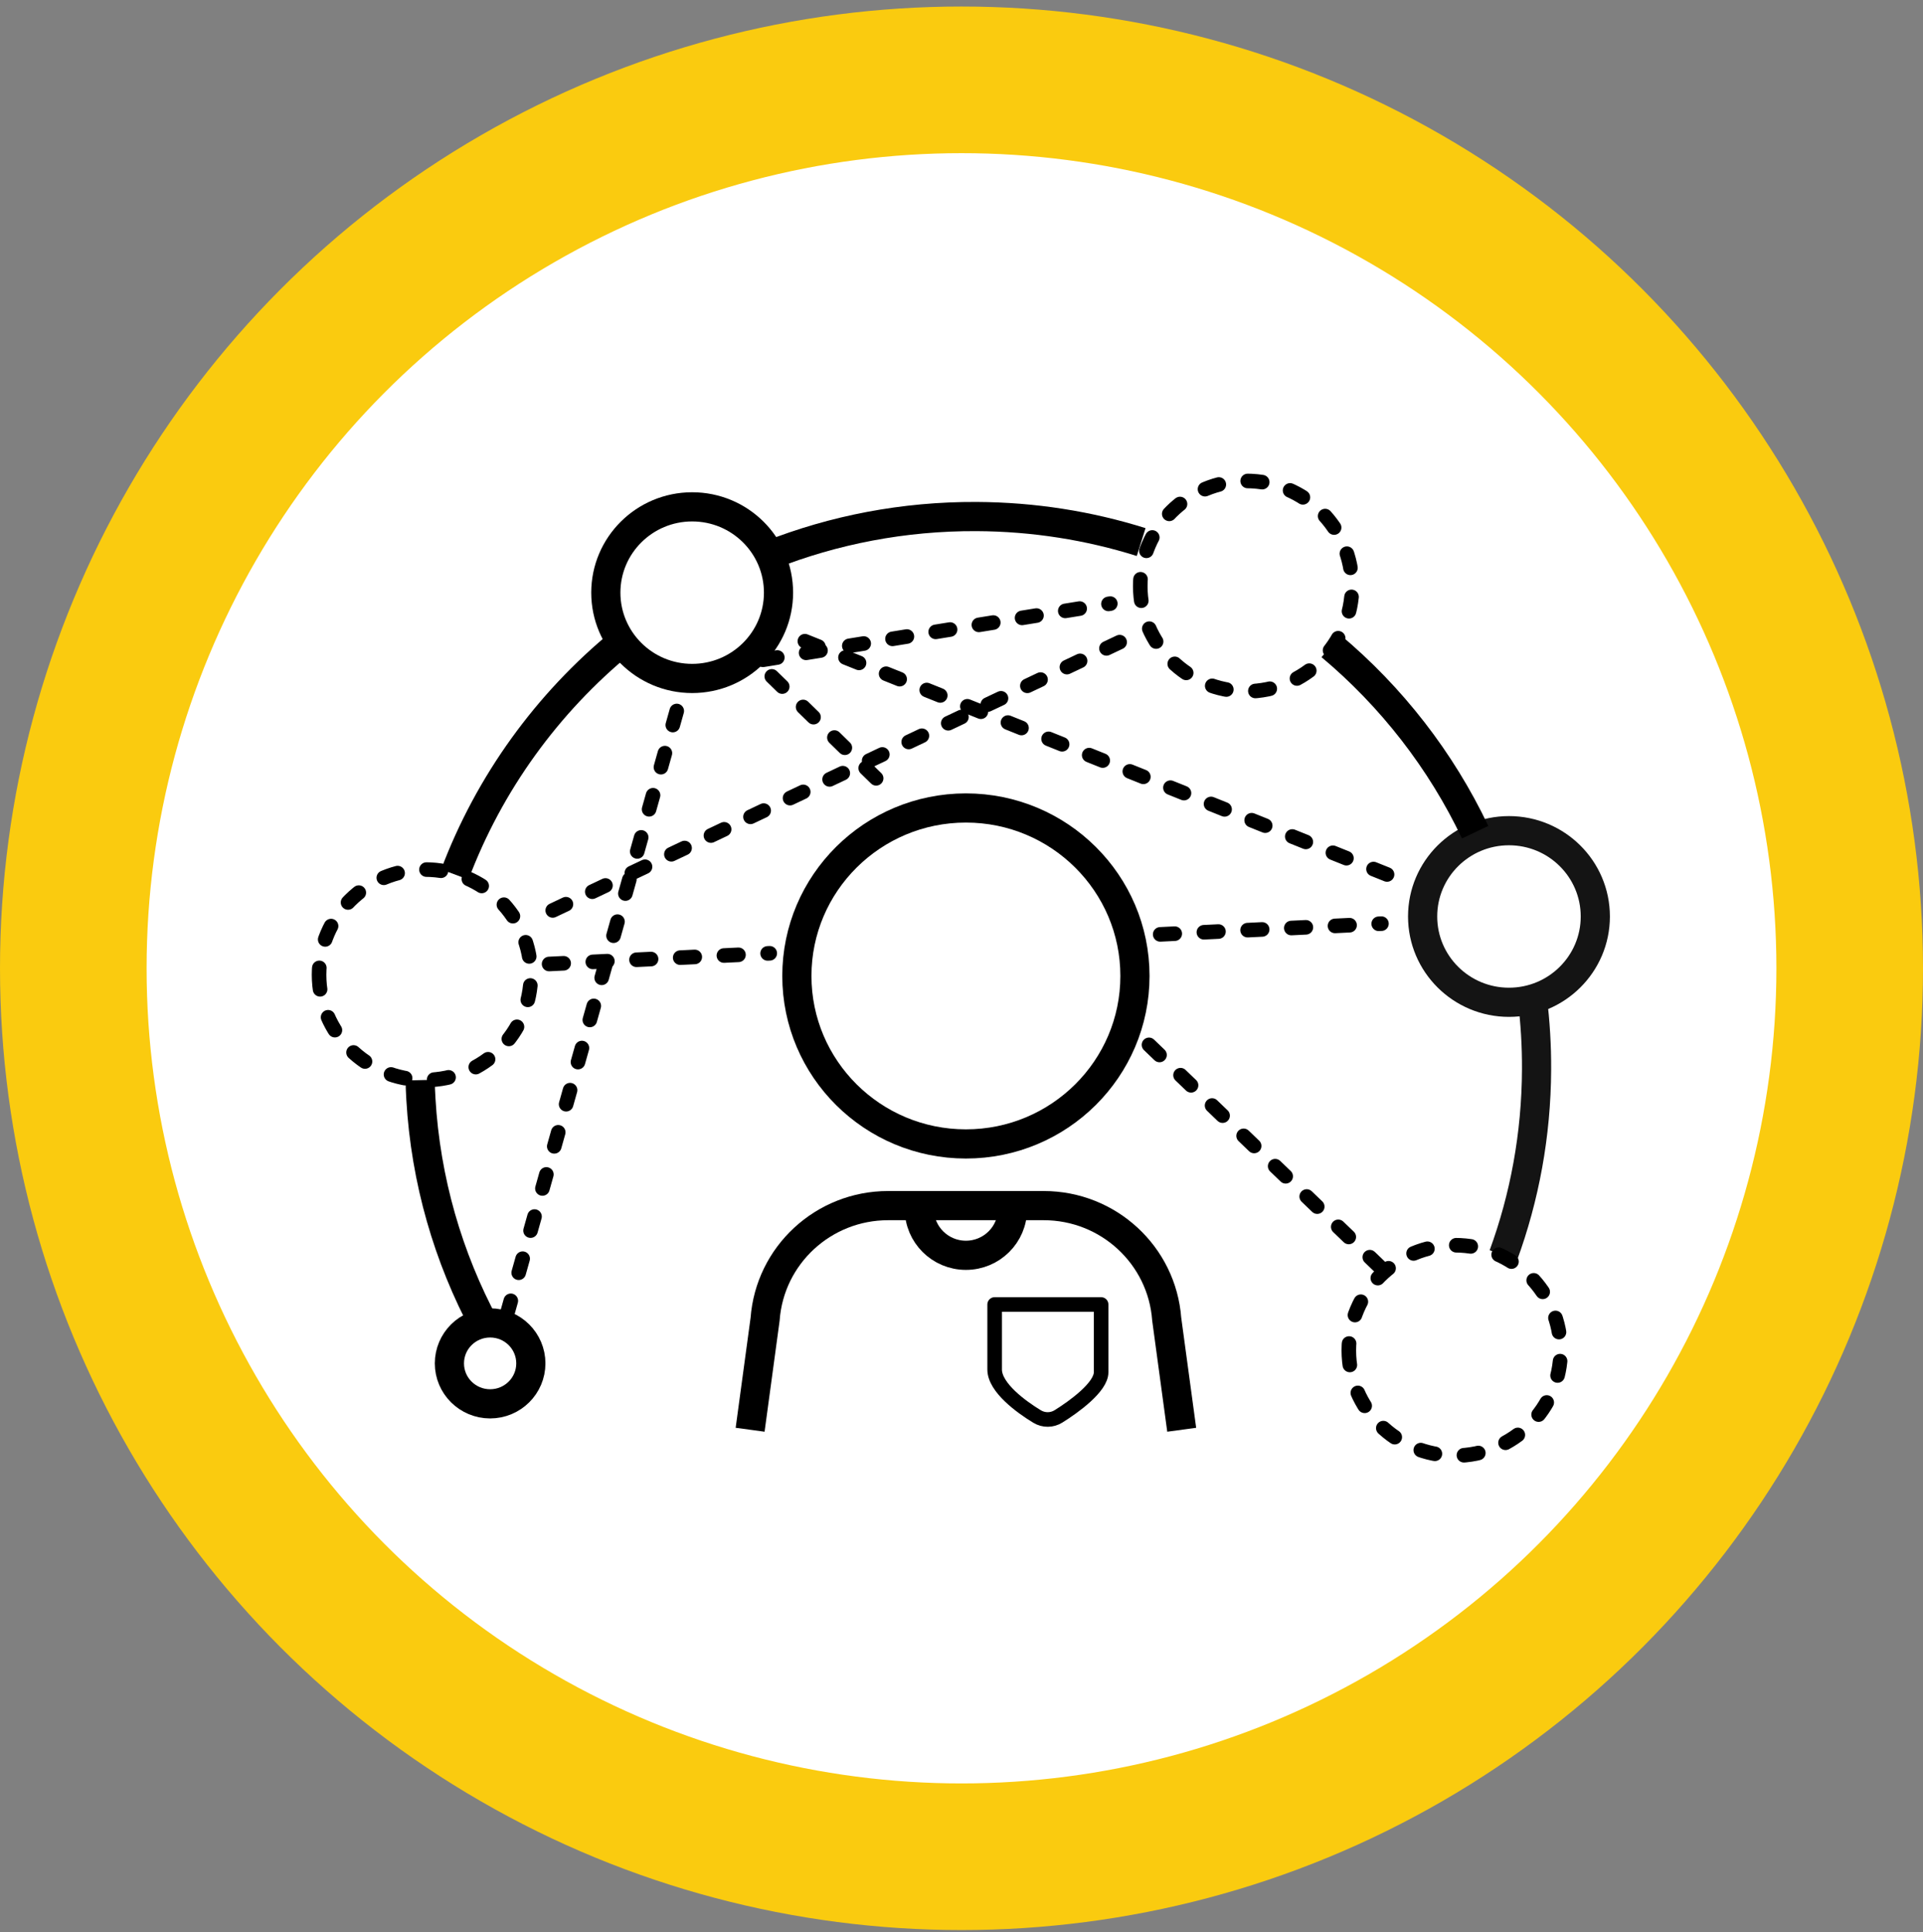 <?xml version="1.0" encoding="UTF-8"?>
<svg width="223px" height="224px" viewBox="0 0 223 224" version="1.1" xmlns="http://www.w3.org/2000/svg" xmlns:xlink="http://www.w3.org/1999/xlink">
    <rect x="0" y="0" width="223" height="224" fill="#808080" stroke="none"/>
    <title>Group 110</title>
    <g id="Core" stroke="none" stroke-width="1" fill="none" fill-rule="evenodd">
        <g id="CMS_Culture_L" transform="translate(-746, -3031)">
            <g id="Group-22" transform="translate(-2, 2461.757)">
                <g id="Group-6" transform="translate(292, 568)">
                    <g id="Mask-4" transform="translate(456, 0)">
                        <g id="Group-110" transform="translate(0, 2)">
                            <circle id="Oval-Copy-4" stroke="#FACB0F" stroke-width="17" fill="#FFFFFF" cx="111.5" cy="111.5" r="103"></circle>
                            <g id="Group-4" transform="translate(37, 55)">
                                <g id="Group-45" transform="translate(1, -0)" stroke="#141414" stroke-width="3.383">
                                    <path d="M126.974,50.493 C126.974,55.988 131.458,60.441 136.987,60.441 C142.516,60.441 147,55.988 147,50.493 C147,44.998 142.516,40.546 136.987,40.546 C131.458,40.546 126.974,44.998 126.974,50.493 Z" id="Stroke-7"></path>
                                    <path d="M139.702,60.061 C140.035,62.741 140.201,65.473 140.187,68.246 C140.153,75.805 138.795,83.054 136.335,89.772" id="Stroke-21"></path>
                                </g>
                                <path d="M80.417,84.403 C80.417,87.368 77.996,89.773 75.011,89.773 C72.027,89.773 69.608,87.368 69.608,84.403" id="Stroke-1" stroke="#000000" stroke-width="3.383"></path>
                                <path d="M55.409,57.388 C55.409,68.143 64.186,76.863 75.012,76.863 C85.837,76.863 94.614,68.143 94.614,57.388 C94.614,46.634 85.837,37.914 75.012,37.914 C64.186,37.914 55.409,46.634 55.409,57.388 Z" id="Stroke-3" stroke="#000000" stroke-width="3.383"></path>
                                <path d="M15.115,102.303 C15.115,104.894 17.229,106.993 19.838,106.993 C22.446,106.993 24.559,104.894 24.559,102.303 C24.559,99.711 22.446,97.611 19.838,97.611 C17.229,97.611 15.115,99.711 15.115,102.303 Z" id="Stroke-5" stroke="#000000" stroke-width="3.383"></path>
                                <path d="M33.254,12.95 C33.254,18.445 37.738,22.898 43.267,22.898 C48.797,22.898 53.28,18.445 53.28,12.95 C53.28,7.457 48.797,3.004 43.267,3.004 C37.738,3.004 33.254,7.457 33.254,12.95 Z" id="Stroke-9" stroke="#000000" stroke-width="3.383"></path>
                                <path d="M0,57.251 C0,63.989 5.497,69.45 12.279,69.45 C19.063,69.45 24.561,63.989 24.561,57.251 C24.561,50.513 19.063,45.052 12.279,45.052 C5.497,45.052 0,50.513 0,57.251 Z" id="Stroke-11" stroke="#000000" stroke-width="1.691" stroke-linecap="round" stroke-linejoin="round" stroke-dasharray="1.691,3.383"></path>
                                <path d="M95.23,12.199 C95.23,18.937 100.729,24.398 107.509,24.398 C114.293,24.398 119.792,18.937 119.792,12.199 C119.792,5.461 114.293,0 107.509,0 C100.729,0 95.23,5.461 95.23,12.199 Z" id="Stroke-13" stroke="#000000" stroke-width="1.691" stroke-linecap="round" stroke-linejoin="round" stroke-dasharray="1.691,3.383"></path>
                                <path d="M100.036,109.997 L98.298,97.18 C97.748,89.757 91.526,84.013 84.034,84.013 L65.987,84.013 C58.495,84.013 52.273,89.757 51.725,97.18 L49.987,109.997" id="Stroke-15" stroke="#000000" stroke-width="3.383"></path>
                                <path d="M78.344,95.474 L78.344,103.012 C78.344,105.118 81.461,107.372 83.271,108.466 C84.035,108.928 84.987,108.921 85.745,108.448 C87.553,107.323 90.69,105.051 90.69,103.334 L90.69,95.474 L78.344,95.474 Z" id="Stroke-17" stroke="#000000" stroke-width="1.691" stroke-linecap="round" stroke-linejoin="round"></path>
                                <path d="M119.416,100.801 C119.416,107.539 124.914,113 131.695,113 C138.479,113 143.978,107.539 143.978,100.801 C143.978,94.063 138.479,88.602 131.695,88.602 C124.914,88.602 119.416,94.063 119.416,100.801 Z" id="Stroke-19" stroke="#000000" stroke-width="1.691" stroke-linecap="round" stroke-linejoin="round" stroke-dasharray="1.691,3.383"></path>
                                <path d="M117.335,19.135 C124.362,25.021 130.098,32.378 134.064,40.721" id="Stroke-23" stroke="#000000" stroke-width="3.383"></path>
                                <path d="M52.264,8.602 C59.681,5.679 67.774,4.087 76.242,4.127 C82.895,4.158 89.306,5.193 95.333,7.086" id="Stroke-25" stroke="#000000" stroke-width="3.383"></path>
                                <path d="M15.742,45.623 C19.728,35.021 26.466,25.758 35.094,18.688" id="Stroke-27" stroke="#000000" stroke-width="3.383"></path>
                                <path d="M19.222,97.938 C14.974,90.026 12.356,81.123 11.81,71.673 C11.766,70.939 11.737,70.204 11.72,69.464" id="Stroke-29" stroke="#000000" stroke-width="3.383"></path>
                                <line x1="96.243" y1="65.376" x2="123.853" y2="91.918" id="Stroke-31" stroke="#000000" stroke-width="1.691" stroke-linecap="round" stroke-linejoin="round" stroke-dasharray="1.691,3.383"></line>
                                <line x1="52.501" y1="22.658" x2="66.171" y2="36.007" id="Stroke-33" stroke="#000000" stroke-width="1.691" stroke-linecap="round" stroke-linejoin="round" stroke-dasharray="1.691,3.383"></line>
                                <line x1="123.849" y1="45.623" x2="55.41" y2="18.207" id="Stroke-35" stroke="#000000" stroke-width="1.691" stroke-linecap="round" stroke-linejoin="round" stroke-dasharray="1.691,3.383"></line>
                                <line x1="97.541" y1="52.567" x2="123.198" y2="51.324" id="Stroke-37" stroke="#000000" stroke-width="1.691" stroke-linecap="round" stroke-linejoin="round" stroke-dasharray="1.691,3.383"></line>
                                <line x1="26.676" y1="56.001" x2="52.263" y2="54.761" id="Stroke-39" stroke="#000000" stroke-width="1.691" stroke-linecap="round" stroke-linejoin="round" stroke-dasharray="1.691,3.383"></line>
                                <line x1="92.839" y1="18.689" x2="24.755" y2="50.899" id="Stroke-41" stroke="#000000" stroke-width="1.691" stroke-linecap="round" stroke-linejoin="round" stroke-dasharray="1.691,3.383"></line>
                                <path d="M21.777,96.678 L42.752,22.148 L91.755,14.221" id="Stroke-43" stroke="#000000" stroke-width="1.691" stroke-linecap="round" stroke-linejoin="round" stroke-dasharray="1.691,3.383"></path>
                            </g>
                        </g>
                    </g>
                </g>
            </g>
        </g>
    </g>
</svg>
